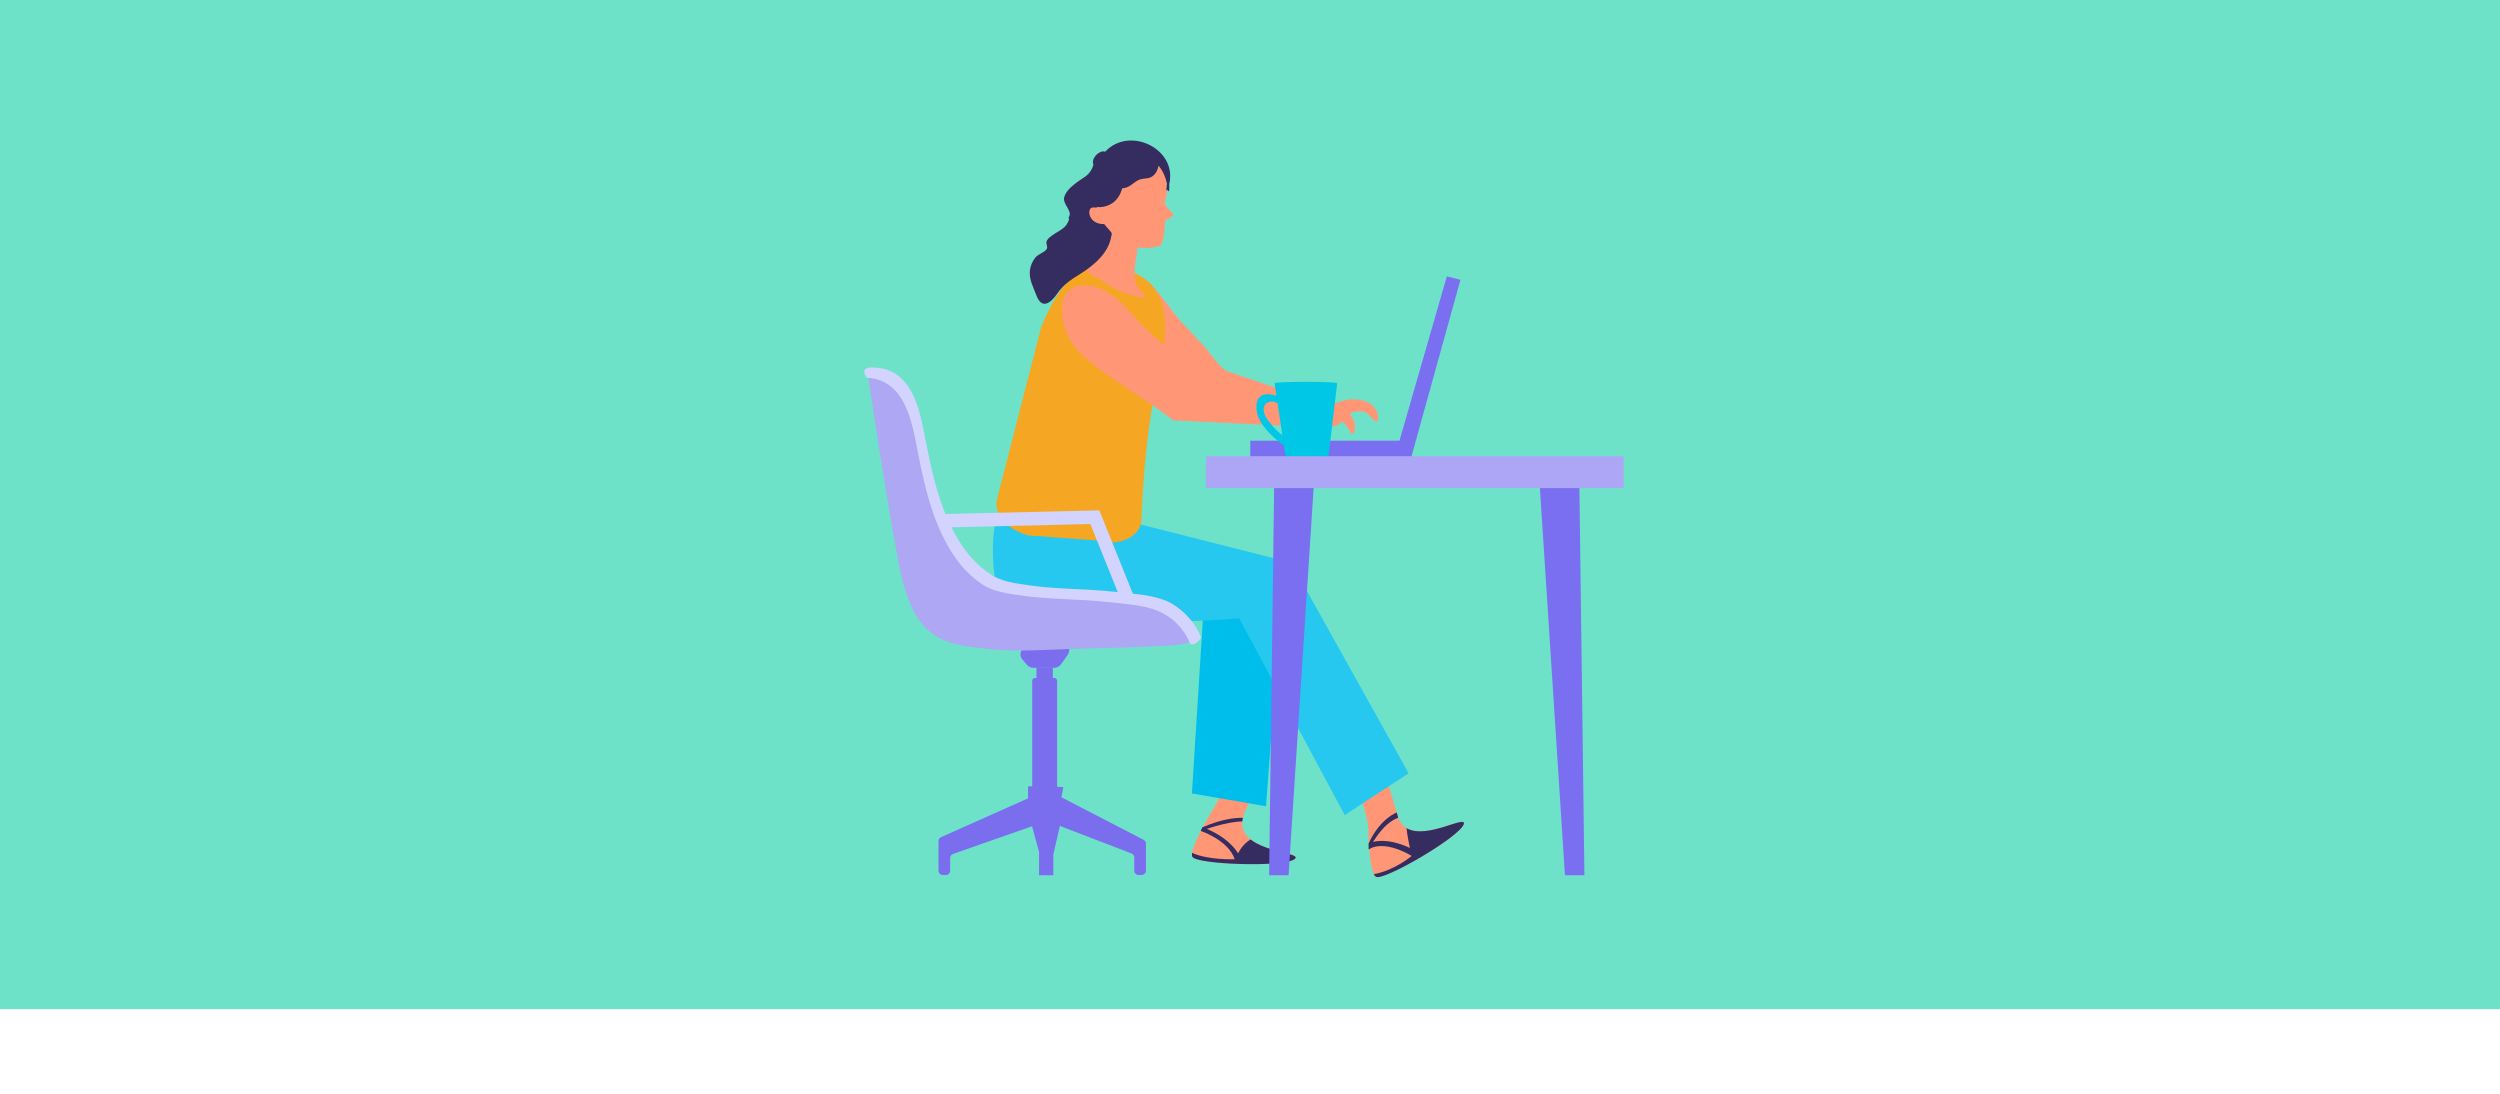 <svg xmlns="http://www.w3.org/2000/svg" id="Capa_1" viewBox="0 0 1090 476.88"><defs><style>      .cls-1 {        fill: #d3d3ff;      }      .cls-2 {        fill: #26c8ef;      }      .cls-3 {        fill: #00c7e6;      }      .cls-4 {        fill: #7a6ff0;      }      .cls-5 {        fill: #ada7f4;      }      .cls-6 {        fill: #00beec;      }      .cls-7 {        fill: #6de2c9;      }      .cls-8 {        fill: #7a6eee;      }      .cls-9 {        fill: #ff9777;      }      .cls-10 {        fill: #ada6f6;      }      .cls-11 {        fill: #352c60;      }      .cls-12 {        fill: #f5a623;      }    </style></defs><rect class="cls-7" width="1090" height="440"></rect><g><path class="cls-9" d="M564.43,374.57c-4.76,3.68-42.72,2.36-44.54-.99-.21-.39-.24-.99-.15-1.74.32-2.29,1.97-5.98,3.81-9.55l.37-.73c2.55-4.86,5.29-9.26,5.29-9.26l6.21-11.31,12.34,2.1-5.27,11.57c-.24.66-.45,1.29-.56,1.89-.15.56-.24,1.09-.28,1.61-.28,3.39,1.24,5.91,3.62,7.82,7.26,5.8,22.51,6.02,19.17,8.59Z"></path><path class="cls-11" d="M564.43,374.57c-4.76,3.68-42.72,2.36-44.54-.99-.21-.39-.24-.99-.15-1.74,7.2,3.28,18.6,2.78,18.6,2.78l1.09-1.76c1.56-3.49,3.71-5.59,5.83-6.86,7.26,5.8,22.51,6.02,19.17,8.59Z"></path><path class="cls-11" d="M540.63,373.59s-3.03-7.92-16.24-12.94l-.86,1.64s11.98,3.96,14.8,12.31l2.3-1.02Z"></path><path class="cls-11" d="M541.92,356.55c-.15.56-.24,1.09-.28,1.61-7.05,0-18.1,4.13-18.1,4.13l.37-.73.49-.9c8.16-3.54,14.16-4.16,17.52-4.11Z"></path><polygon class="cls-6" points="525.05 260.57 519.68 345.95 551.99 351.54 559.16 255.25 525.05 260.57"></polygon><path class="cls-9" d="M575.13,177.43s7.35-1.71,10.97-2.81c3.18-.97,7.12-.63,10.17.77,2.9,1.33,4.6,3.97,4.61,7.15,0,1.11-.77,1.58-1.63.82-1.47-1.31-3.38-3.98-5.5-3.94-1.64.03-3.38-.16-4.77.79-1.18.81-1.91,2.16-3,3.07-1.25,1.04-2.86,2.44-4.57,2.56-3.03.22-9.29.41-9.29.41l3-8.82Z"></path><path class="cls-9" d="M494.19,119.49c.42.16.84.33,1.25.52,9.03,4.1,13.23,13.47,19.7,20.41,3.34,3.58,6.68,7.15,10.03,10.72,2.36,2.52,6.84,9.63,10.02,10.72,0,0,44.61,15.34,44.61,15.34l-2.73,10.66-54.16-7.44c-9.99-9.14-22.73-18.27-32.74-27.4-7.42-6.77-13.09-15.07-11.15-26.87,1.34-8.16,8.67-9.13,15.17-6.66Z"></path><path class="cls-9" d="M638.17,359.44c-2.06,5.65-34.92,24.74-38.24,22.86-.34-.19-.66-.6-.94-1.16-2.42-4.88-2.49-21.83-2.49-21.83l-3.77-14.72,10.58-9.23,5.68,18.9c.67,3.43,2.21,5.55,4.26,6.77,8.72,5.27,26.61-6.19,24.92-1.59Z"></path><path class="cls-2" d="M434.54,224.37s-3.87,14.33.28,33.94c4.15,19.61,105.49,11.31,105.49,11.31l45.99,85.75,27.85-18.22-51.22-91.86-75.23-19.04-53.17-1.89Z"></path><path class="cls-12" d="M477.51,235.57c8.62,2.51,17.84.18,20.1-7.58,0,0,.91-37.55,7.47-64.05,6.56-26.51,2.18-41.39-13.39-45.92h0c-15.56-4.53-25.76-3.75-37.69,24.42l-19.11,74.46c-2.26,7.76,4.73,14.04,13.35,16.55l29.27,2.12Z"></path><polygon class="cls-4" points="630.82 120.48 610.18 192.13 545.13 192.13 545.13 199.48 615.27 199.48 636.76 121.99 630.82 120.48"></polygon><rect class="cls-8" x="451.91" y="291.11" width="7.14" height="10.4" transform="translate(910.95 592.61) rotate(-180)"></rect><rect class="cls-8" x="450.05" y="295.63" width="10.85" height="58.06" rx="1.12" ry="1.12" transform="translate(910.95 649.31) rotate(-180)"></rect><path class="cls-8" d="M457.32,344.79l41.31,21.38c.62.32,1,.96,1,1.65v6.71s0,0,0,0v5.1c0,1.03-.83,1.86-1.86,1.86h-1.37c-1.03,0-1.86-.83-1.86-1.86v-5.78c0-.77-.47-1.46-1.19-1.73l-36.2-13.92c-.41-.16-.87-.17-1.28-.02l-40.36,14.14c-.74.26-1.24.96-1.24,1.75v5.57c0,1.03-.83,1.86-1.86,1.86h-1.37c-1.03,0-1.86-.83-1.86-1.86v-5.1s0-7.84,0-7.84h0c0-.73.43-1.4,1.1-1.7l45.41-20.25c.52-.23,1.11-.21,1.61.05Z"></path><path class="cls-8" d="M450.57,291.17h9.06c1.2,0,2.33-.59,3.02-1.58l2.85-4.08c1.84-2.63-.34-6.19-3.52-5.76l-13.84,1.87c-2.91.39-4.21,3.86-2.28,6.08l1.93,2.21c.7.8,1.71,1.26,2.78,1.26Z"></path><polygon class="cls-8" points="463.62 343.14 448.23 342.82 448.23 349.07 462.49 349.07 463.62 343.14"></polygon><polygon class="cls-1" points="492.17 270.15 475.39 228.48 404.45 230.13 404.32 224.27 479.31 222.52 497.61 267.96 492.17 270.15"></polygon><path class="cls-5" d="M510.16,281.45c-11.2.78-40.65,1.4-43.9,1.51-12.13.41-24.79,1.35-36.87-.16-18.88-2.06-31.37-4.23-37.57-37.21-6.2-32.98-13.59-83.13-13.59-83.13,0,0,11.29-2.84,18.99,13.32,7.7,16.16,12.2,62.75,29.06,73.67,16.86,10.92,35.44,5.73,58.02,9.77,9.94,1.78,20.12,1.86,28.84,7.14,5.63,3.4,12.73,14.06,1.33,14.52-.02.19-1.65.39-4.3.57Z"></path><path class="cls-1" d="M518.58,279.95c-2.63-6.25-7.87-11.31-14.01-13.71-6.79-2.65-14.61-2.96-21.81-3.76-12.51-1.4-25.17-1.05-37.65-2.86-5.61-.81-12.28-1.64-16.97-4.91-4.93-3.43-8.97-7.54-12.31-12.55-8.82-13.2-12.46-28.97-15.52-44.31-2.31-11.6-4.57-28.74-18.11-32.51l-.39-.1c-1.27-.32-2.57-.49-3.88-.52,0,0-4.06-5.21,3.52-4.43,1.3.13,2.61.2,3.88.52l.39.1c13.54,3.77,15.8,20.91,18.11,32.51,3.06,15.35,6.7,31.12,15.52,44.31,3.34,5.01,7.38,9.12,12.31,12.55,4.69,3.26,11.36,4.09,16.97,4.91,12.48,1.81,25.13,1.46,37.65,2.86,7.2.8,15.03,1.11,21.81,3.76,6.13,2.4,13.2,9.21,15.64,16.35,0,0-3.83,4.92-5.15,1.78Z"></path><polygon class="cls-8" points="463.78 352.77 459.25 372.57 459.25 381.62 453.03 381.62 453.03 371.44 447.94 352.77 463.78 352.77"></polygon><path class="cls-9" d="M566.81,176.86s7.54.14,11.33-.05c3.32-.17,7.06,1.13,9.67,3.23,2.48,2,3.49,4.97,2.73,8.06-.27,1.08-1.14,1.34-1.78.39-1.1-1.63-2.31-4.69-4.37-5.16-1.6-.37-3.24-.98-4.81-.4-1.34.5-2.38,1.63-3.66,2.24-1.47.71-3.37,1.66-5.06,1.37-2.99-.53-9.11-1.87-9.11-1.87l5.06-7.82Z"></path><path class="cls-9" d="M477.68,125.18c.43.12.86.26,1.29.41,9.36,3.28,14.37,12.24,21.43,18.58,3.64,3.27,7.29,6.53,10.94,9.79,2.57,2.3,7.67,8.99,10.93,9.79,0,0,45.79,11.33,45.79,11.33l-1.78,10.86-54.61-2.61c-10.77-8.22-24.26-16.18-35.04-24.39-7.99-6.09-14.38-13.85-13.49-25.78.62-8.25,7.83-9.86,14.52-7.98Z"></path><g><path class="cls-3" d="M559.09,171.97c.06.36-1.15.73-1.38.75-.57.06-1.1-.2-1.65-.33-1.45-.34-2.93-.63-4.42-.42-5.35.75-4.21,8.29-2.2,11.62,3.31,5.48,8.07,9.22,13.68,13.04,0-.25-.42-6.36-.42-6.37.13,1.87-2.99-.12-3.55-.51-2.09-1.45-3.83-3.34-5.4-5.32-1.45-1.82-2.93-3.86-2.78-6.31.14-2.16,1.98-3.29,4.02-3.03,1.07.14,2.04.67,2.86,1.34.39.32.75.68,1.1,1.03.23.23,1.11.89,1.16,1.19-.33-2.23-.63-4.47-1-6.7Z"></path><path class="cls-3" d="M555.72,167.06l4.59,30.83c0,1.45,4.3,1.83,9.55,1.83s9.48-.38,9.48-1.83l3.69-30.83h-27.31Z"></path><ellipse class="cls-3" cx="569.4" cy="167.07" rx="13.65" ry=".59"></ellipse></g><polygon class="cls-4" points="561.81 381.62 553.33 381.62 555.59 206.83 573.13 206.83 561.81 381.62"></polygon><polygon class="cls-4" points="682.32 381.62 690.81 381.62 688.54 206.83 671.01 206.83 682.32 381.62"></polygon><rect class="cls-10" x="525.79" y="198.91" width="182.11" height="13.91"></rect><path class="cls-9" d="M507.84,88.23c.18-1.27.87-2.7.93-3.87.64-11.64-5.93-17.82-17.46-16.42-13.9,1.69-16.14,16.29-12.31,28.03-.17.03,4.62,5.16,4.8,5.41-.56,2.05-2.01,6.9-3.1,8.76-1.76,3-4.21,4.99-6.63,7.37-.27.26-.22.6-.05.85.01.09.05.18.15.25.16.12.33.22.5.34.33.32.74.59,1.19.8,1.17.73,2.38,1.35,3.63,1.88,4.21,3.31,9.26,5.98,14.44,7.09,1.93.85,4.05,1.51,5.53.73.02,0,.03-.03.04-.04.03.06.05.12.08.18,0,0,0,0,0,0,0,0,0,0,0,0,.02.06.05.11.07.17.33.76-4.18-5.27-4.37-6.02-1.65-6.84.55-10.51.59-15.82,6.16.71,10.08-.69,10.23-.96,1.74-3.08,1.41-6.18,2.02-11.13.76.05,3.11-1.25,3.48-2.12.29-.69-3.59-3.17-3.77-5.49Z"></path><path class="cls-11" d="M481.81,66.13c-1.24-.49-2.82.43-3.69,1.27-.33.31-.59.67-.82,1.05-.57.71-.88,1.64-.76,2.71.02.2.11.35.22.47-.21.59-.26,1.13-.62,1.84-1.78,3.41-3.63,3.77-6.39,5.85-2.13,1.6-5.1,3.94-5.77,6.71-.74,3.06,3.79,6,2.05,8.58-.2.29-.1.64.11.88-1.21,4.3-4.18,4.74-7.64,7.34-.92.69-1.95,1.4-2.25,2.64-.13.54.42,2.19.31,2.49-.15.38-.21.58-.21.68-.02.03-.03.04-.06.07-1.05,1.38-3.66,2.08-4.92,3.64-1.29,1.61-2.11,3.59-2.35,5.63-.44,3.75,1.62,7.57,2.92,10.96,2.34,6.05,6.17,3.25,8.99-.88,4.18-6.13,9.13-7.45,14.61-11.82,4.52-3.61,8.19-7.82,9.02-13.48.13.08.3-1.03-.04-1.45-1.44-1.81-3.08-3.28-4.24-5.34-1.03-1.81-1.74-3.74-2.2-5.76,2.53.41,5.39-.47,7.33-1.95,1.93-1.47,3.22-3.72,3.84-6.13.65-.06,1.31-.18,2-.43,2.47-.89,3.78-3.05,6.36-3.62,1.89-.41,3.46-.08,5.14-1.45,1.34-1.1,2-2.55,2.3-4.19.06-.01.12-.03.18-.06,1.81,2.24,2.98,4.83,3.54,7.62-.03.9-.12,1.79-.25,2.68-.05.31.34.41.46.13.05-.11.07-.22.12-.33.01.2.04.41.05.61.02.38.54.37.58,0,.11-.95.11-1.87.05-2.79,3.7-15.3-17.23-25.59-27.91-14.18Z"></path><path class="cls-9" d="M480.75,91.55s-4.6-2.42-5.58-.17.97,6.9,7.21,6.27l-1.62-6.09Z"></path><path class="cls-11" d="M638.17,359.44c-2.06,5.65-34.92,24.74-38.24,22.86-.34-.19-.66-.6-.94-1.16,8.93-1.56,16.52-7.95,16.52-7.95-1.28-5.35-1.97-9.28-2.27-12.15,8.72,5.27,26.61-6.19,24.92-1.59Z"></path><path class="cls-11" d="M617.9,371.38s-11.78-7.38-21.12-3.75v2.74s5.6-4.77,18.72,2.81l2.39-1.8Z"></path><path class="cls-11" d="M608.99,354.26s-7.26,2.53-12.2,13.37v2.74s5.45-11.29,12.84-13.83l-.64-2.28Z"></path></g></svg>